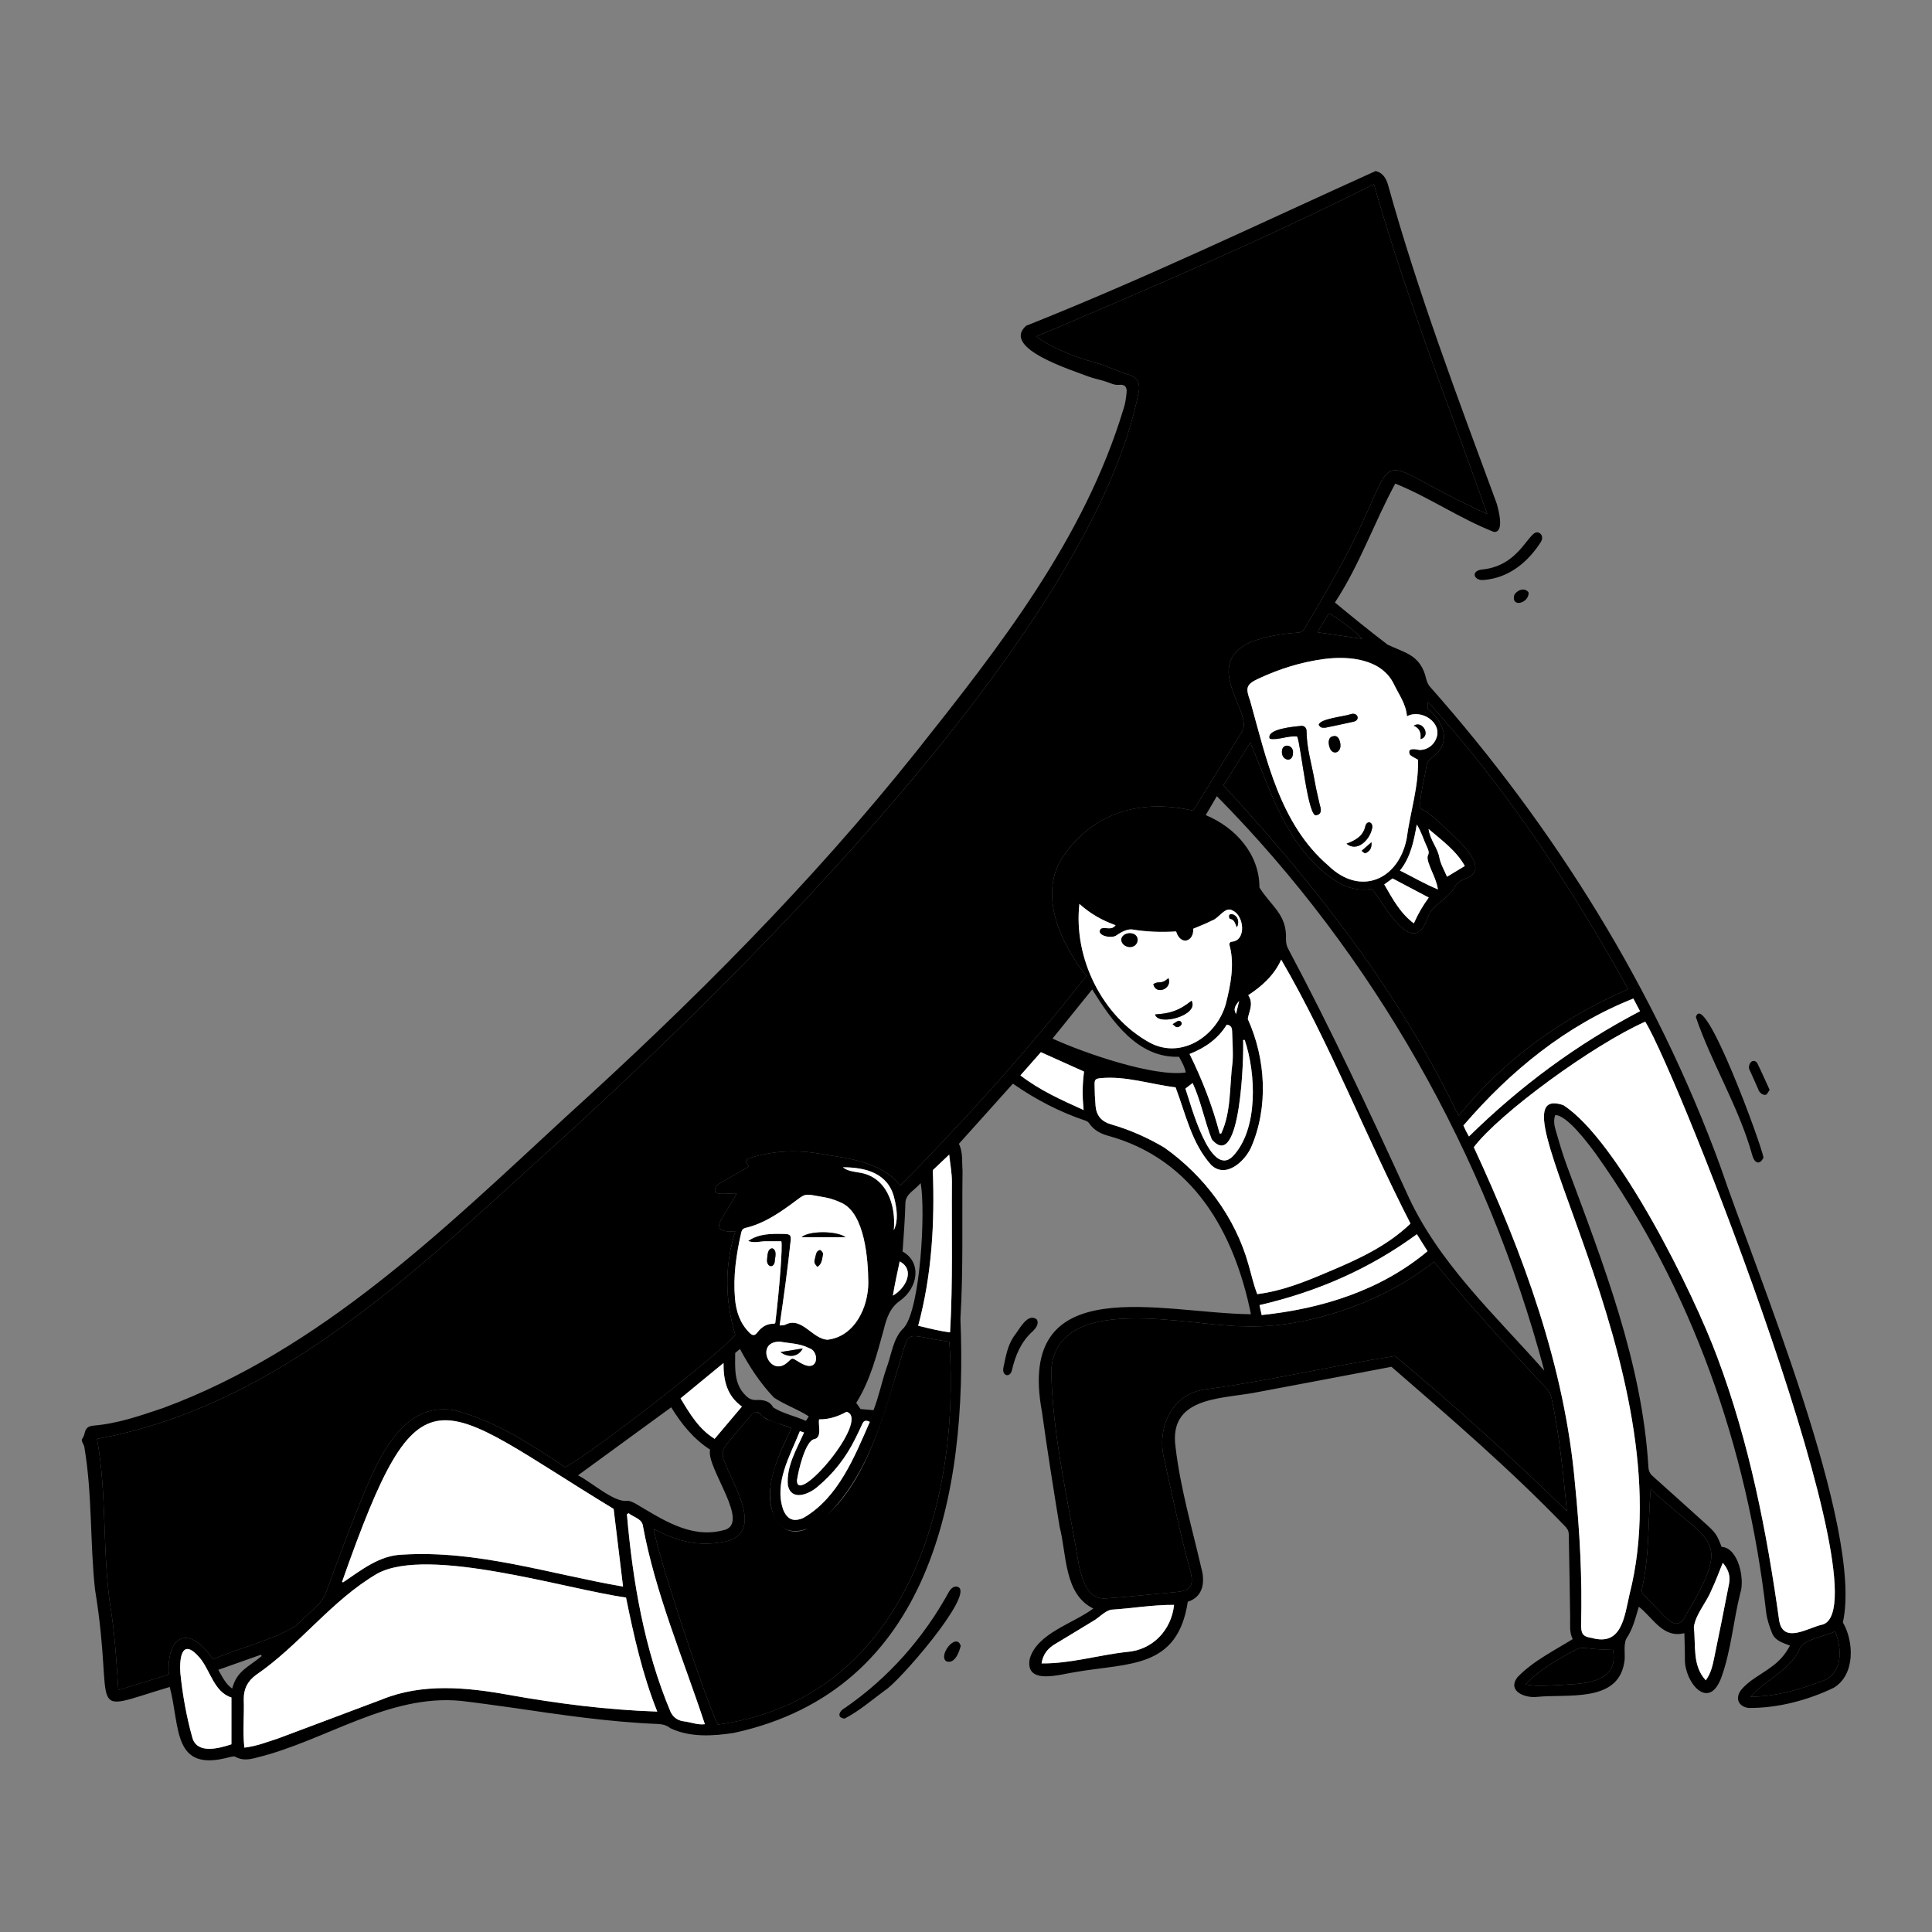 <svg width="960" height="960" viewBox="0 0 960 960" fill="none" xmlns="http://www.w3.org/2000/svg">
<rect x="0" y="0" width="960" height="960" fill="#808080" stroke="none"/>
<path d="M683.57 84.969C687.163 85.876 688.715 88.555 689.701 91.836C704.63 145.659 724.393 197.801 743.689 250.153C744.609 253.333 747.713 264.723 742.294 264.305C725.405 257.706 710.189 247.118 693.302 240.289C682.711 259.827 675.565 280.796 663.316 299.378C671.943 306.546 680.556 313.498 689.452 320.299C692.941 321.998 696.745 323.269 700.147 325.181C704.782 327.736 707.386 331.82 708.564 336.954C708.909 338.459 709.533 340.106 710.543 341.224C772.401 411.024 822.845 491.886 854.849 579.617C872.312 631.174 926.069 759.465 915.719 806.16C921.256 815.716 921.916 832.114 911.215 838.624C898.226 844.88 883.192 848.841 868.722 848.668C863.882 847.924 862.157 844.038 864.922 840.016C868.835 835 874.93 832.205 879.947 828.428C883.918 825.68 887.065 822.197 889.421 817.668C885.63 816.269 881.726 815.121 880.342 811.002C879.077 807.811 877.984 804.428 877.582 801.038C868.186 719.294 840.661 640.245 792.752 573.059C789.001 568.016 778.62 554.052 772.771 554.083C771.903 556.546 772.249 558.989 772.911 561.273C774.647 567.269 776.375 573.287 778.542 579.136C796.518 627.639 815.973 676.864 819.09 729.032C819.214 730.936 819.852 732.251 821.241 733.491C830.056 741.357 838.818 749.283 847.594 757.192C852.457 761.575 853.14 762.569 855.459 768.629C863.822 769.087 867.073 784.806 864.734 791.613C861.261 805.506 860.198 820.026 855.316 833.56C849.008 850.428 837.268 836.08 837.211 824.772C837.262 820.515 837.058 816.254 836.957 811.508C826.306 814.199 821.445 803.935 814.325 798.366C812.666 803.855 811.392 809.479 808.068 814.299C806.438 818.035 807.927 822.608 806.997 826.512C803.563 846.231 778.47 841.595 763.453 843.196C757.636 843.761 748.87 840.335 753.978 833.434C761.728 825.38 772.075 820.294 781.464 814.472C779.754 811.05 780.245 807.355 780.207 803.662C780.067 789.886 779.719 776.113 779.511 762.338C779.484 760.53 778.637 759.33 777.438 758.156C750.355 730.074 720.793 704.62 691.409 679.154C668.654 683.466 645.522 687.896 622.369 692.206C605.16 695.144 580.821 694.773 584.106 718.891C586.469 739.332 592.341 759.228 596.951 779.246C598.863 786.144 597.892 793.42 590.198 795.905C585.146 829.116 561.323 826.243 534.753 830.762C527.358 831.773 509.29 837.744 511.647 824.355C515.281 811.493 533.18 806.837 543.253 799.266C528.607 792.119 530.087 772.331 526.523 758.691C523.433 739.729 520.401 720.752 517.775 701.722C504.37 630.158 577.902 652.76 621.585 653.024C613.318 612.291 592.88 575.915 550.497 564.318C546.709 563.252 543.429 561.482 541.168 558.109C540.82 557.59 540.191 557.155 539.597 556.924C526.597 552.589 514.532 546.31 503.305 538.467C494.337 548.458 485.394 558.421 476.475 568.358C478.564 572.654 477.913 577.226 478.278 581.656C477.943 606.176 478.71 630.773 477.227 655.271C480.847 742.544 462.396 839.826 364.734 861.056C354.333 862.68 342.711 863.378 333.089 858.718C331.254 857.235 329.269 856.79 327.018 856.638C302.568 855.669 278.419 852.044 254.241 848.498C245.875 847.343 237.512 846.154 229.125 845.165C192.986 841.64 161.474 865.155 127.353 873.386C123.904 874.34 120.335 874.901 116.884 872.916C116.243 872.547 115.125 872.922 114.245 873.066C85.444 881.026 89.665 858.284 84.337 838.244C40.688 851.266 57.577 852.969 47.2 789.738C44.668 766.25 45.899 742.484 41.928 719.141C41.837 717.825 40.54 716.721 40.646 715.35C41.085 714.456 41.726 713.604 41.925 712.659C42.544 709.724 43.516 708.706 46.441 708.377C58.357 707.42 69.722 703.449 80.95 699.674C159.426 670.693 220.704 610.757 281.085 555.024C343.413 498.535 402.956 439.076 455.463 373.221C496.733 321.265 538.83 267.584 558.278 203.138C559.187 200.555 559.52 197.725 559.798 194.977C560.072 192.261 558.891 190.936 556.215 191.219C553.957 191.458 552.227 190.59 550.271 189.879C547.155 188.747 543.827 188.196 540.713 187.059C533.763 184.237 497.086 173.151 509.889 161.864C568.704 138.51 626.149 110.932 683.57 84.969ZM372.184 579.611C370.729 577.639 369.523 576.424 372.932 575.276C383.861 571.967 394.989 571.271 406.249 573.099C421.109 575.682 437.112 576.647 447.414 589.058C479.959 556.023 510.947 521.675 539.798 484.937C526.897 468.839 515.173 443.45 528.964 424.528C544.473 402.939 567.713 397.07 592.838 402.803C601.165 389.755 608.989 376.364 617.293 363.294C622.731 354.074 596.436 330.343 621.606 318.962C629.061 316.237 636.793 314.87 644.681 314.377C646.376 314.271 647.414 313.733 648.261 312.249C656.165 299.19 663.771 285.907 670.774 272.346C697.742 219.31 678.375 227.938 739.001 255.426C719.733 200.924 698.503 147.238 682.695 91.532C627.727 119.052 571.453 143.257 514.867 167.227C525.239 174.506 536.329 177.981 548.197 181.42C551.998 182.799 555.657 184.631 559.529 185.734C564.252 187.078 566.172 188.746 566.029 193.621C543.977 312.231 368.143 485.076 278.216 566.761C210.805 627.453 140.872 698.126 48.206 714.979C53.222 742.545 50.75 770.562 54.84 798.22C57.134 812.015 57.858 825.876 58.81 839.776C67.331 837.151 75.573 834.612 83.867 832.057C82.696 811.744 94.445 807.399 105.782 824.509C119.429 818.603 134.427 815.405 146.999 807.914C150.317 804.849 153.486 801.622 156.836 798.595C159.35 796.323 161.071 793.828 162.281 790.496C168.088 774.508 174.121 758.594 180.484 742.819C188.536 723.706 200.469 696.257 225.773 700.736C245.913 705.893 263.725 717.643 280.842 729.047C294.874 721.583 358.897 671.683 365.329 663.258C360.291 646.225 359.899 629.156 365.363 611.824C360.97 612.06 355.072 612.204 358.233 606.179C360.879 601.67 363.536 597.668 366.111 593.038C363.63 592.57 355.242 594.477 355.24 591.527C355.178 589.819 356.57 588.434 358.088 587.752C362.863 584.978 367.65 582.226 372.184 579.611ZM732.328 570.034C756.9 623.023 777.563 678.998 782.634 737.563C784.987 760.842 786.252 784.187 785.629 807.591C785.639 811.898 786.681 813.286 790.918 813.868C805.677 817.959 807.071 803.99 809.682 792.304C838.228 680.814 736.44 535.662 776.772 549.116C804.065 566.711 841.634 642.722 853.42 674.671C869.253 716.956 877.874 760.948 884.107 805.519C886.282 816.735 897.963 809.091 904.854 807.411C939.224 801.83 834.241 534.655 817.499 507.669C791.441 519.246 745.072 553.203 732.328 570.034ZM712.549 626.944C687.83 646.75 649.563 660.411 617.763 659.008C591.493 659.157 524.832 641.213 522.345 681.048C523.017 713.915 530.898 746.215 536.25 778.544C537.938 785.403 540.606 794.906 549.421 794.242C560.964 793.491 572.471 792.116 584.001 791.139C590.806 790.505 593.715 788.764 591.426 780.447C586.273 761.722 582.452 742.671 578.188 723.735C575.051 708.905 582.455 692.484 599.104 690.346C630.734 686.116 661.647 678.722 693.189 673.78C722.721 698.382 750.8 723.772 778.578 750.893C776.676 731.81 774.965 713.667 771.023 695.033C770.553 692.8 769.488 691.074 767.934 689.396C748.805 668.883 730.336 648.883 712.549 626.944ZM356.762 856.934C448.114 844.415 477.501 749.423 471.735 666.738C446.881 663.248 453.246 658.57 445.187 683.1C438.126 707.833 429.899 733.843 411.358 752.536C404.388 760.732 388.76 765.925 384.32 752.609C379.063 737.78 387.134 722.856 393.295 709.617C388.103 707.411 382.826 706.851 378.643 703.507C376.332 701.026 375.291 700.81 373.152 703.264C369.122 707.888 365.243 712.643 361.281 717.326C358.77 720.293 358.485 723.21 360.25 726.882C364.361 737.956 379.673 761.069 360.974 765.902C347.404 768.676 337.047 766.161 324.979 759.805C325.102 767.402 351.297 847.293 356.762 856.934ZM681.717 441.624C671.045 443.757 662.447 437.683 655.145 430.947C637.317 414.409 630.477 390.651 621.286 369.024C616.59 376.461 612.111 383.555 607.889 390.242C653.815 439.941 695.387 493.147 724.759 554.434C747.314 526.49 776.257 505.749 809.054 491.494C780.646 440.517 749.034 392.294 709.514 348.698C709.514 350.615 709.514 351.814 709.514 352.253C717.806 359.216 721.359 368.924 711.705 376.356C710.465 377.186 709.167 378.679 708.886 380.067C708.57 383.768 704.152 400.229 706.266 401.96C710.994 404.35 714.521 408.258 718.414 411.641C723.397 416.579 729.398 421.281 732.377 427.782C734.089 432.066 732.757 435.006 728.399 436.479C725.703 437.39 723.679 439.005 722.407 441.432C718.959 447.15 711.906 449.292 709.486 455.726C702.343 477.172 687.893 449.594 681.717 441.624ZM121.421 868.397C127.567 867.656 132.801 865.571 138.562 863.687C155.695 857.329 172.757 850.783 189.886 844.414C209.798 836.297 231.859 838.382 252.508 842.117C277.096 846.516 301.555 849.635 326.581 850.482C319.122 831.758 314.92 812.617 311.064 793.795C281.594 789.759 212.987 768.091 187.477 781.911C164.626 795.268 148.921 817.422 127.156 832.307C122.882 835.5 121.076 839.288 121.12 844.401C121.409 852.505 120.515 860.276 121.421 868.397ZM584.145 540.296C571.667 538.783 559.314 534.486 546.707 535.742C544.276 536.01 543.871 536.529 543.888 538.872C543.914 542.453 544.076 546.042 544.388 549.609C544.808 554.415 547.467 557.369 552.143 558.71C561.425 561.37 570.196 565.279 578.496 570.185C598.363 584.216 613.869 604.937 620.415 628.515C621.846 633.433 622.853 638.219 624.722 643.041C637.15 641.508 648.678 636.812 660.064 631.95C674.694 625.816 689.13 619.254 700.872 607.99C678.674 564.792 660.965 518.597 636.624 476.84C633.104 484.621 627.122 489.997 620.252 494.494C623.196 498.951 620.39 502.955 620.025 506.353C629.009 526.122 630.373 550.225 621.611 570.254C618.379 577.252 608.946 585.819 601.742 578.775C592.118 568.019 589.2 553.658 584.145 540.296ZM767.337 681.066C738.917 574.121 682.35 474.324 604.645 395.623C602.713 398.911 600.983 401.856 599.118 405.03C614.006 411.197 625.864 424.562 625.804 440.961C631.624 450.424 639.541 454.236 638.993 466.721C638.993 468.655 639.367 470.292 640.347 471.958C661.35 511.363 680.263 551.902 698.878 592.486C714.265 627.129 742.623 653.1 767.337 681.066ZM169.967 786.006C170.129 786.092 170.292 786.178 170.454 786.264C179.462 780.213 188.536 772.836 199.861 772.496C237.207 770.136 273.304 782.138 309.59 788.371C308.01 775.328 306.482 762.718 304.914 749.777C215.714 695.53 209.168 674.863 169.967 786.006ZM699.107 355.921C698.665 349.827 695.104 345.144 692.592 339.9C686.489 327.369 670.43 325.866 658.092 327.437C646.625 328.942 635.738 332.353 625.318 337.218C619.146 340.099 618.839 341.787 621.197 348.22C629.327 377.342 636.015 409.496 660.068 430.127C675.791 445.399 694.807 437.383 698.947 416.825C700.646 403.814 705.07 390.567 704.564 377.485C703.126 376.661 701.743 376.054 700.621 375.13C698.949 371.512 702.87 372.141 705.161 372.64C708.951 372.815 712.396 370.424 713.724 366.789C716.757 358.966 706.125 352.113 699.107 355.921ZM584.399 462.836C576.944 463.274 569.693 463.052 562.463 461.824C559.907 461.612 557.064 463.202 554.916 464.659C552.398 466.809 543.967 464.713 547.082 461.392C549.593 460.511 552.21 462.506 554.343 459.741C547.791 457.4 541.887 454.133 536.349 449.145C533.321 475.941 547.593 505.04 571.297 518.085C587.219 526.6 604.862 514.644 609.177 498.553C611.485 489.467 613.433 479.469 611.108 470.277C610.613 468.994 610.959 468.022 612.157 467.915C619.444 467.257 618.105 455.076 612.744 452.595C608.9 449.865 605.794 456.348 602.105 457.47C599.15 459.004 595.997 460.158 592.926 461.475C593.284 467.961 586.624 470.068 584.399 462.836ZM387.39 658.617C388.511 658.482 389.539 658.631 390.25 658.226C398.416 653.947 403.75 665.556 411.291 665.691C424.726 664.067 431.502 649.556 431.457 637.151C431.35 625.794 429.758 603.142 418.253 597.738C415.638 596.562 412.879 595.475 410.074 594.996C398.565 593.028 401.245 592.488 392.845 598.568C385.939 603.568 378.914 608.14 370.508 610.126C369.18 610.44 368.612 611.166 368.321 612.436C365.857 623.195 364.246 634.011 365.204 645.115C365.759 651.55 367.598 657.323 372.212 662.034C373.902 663.76 374.931 663.928 376.415 661.996C378.544 659.227 381.147 657.658 384.684 657.746C384.864 657.751 385.049 657.515 385.231 657.39C387.369 639.887 388.923 619.024 388.239 616.784C385.606 616.784 382.958 616.784 380.311 616.784C377.672 616.784 375.006 617.829 371.749 616.648C377.225 612.829 383.581 613.022 389.872 613.146C392.617 613.224 393.159 613.813 392.863 616.527C391.361 630.833 389.492 644.087 387.39 658.617ZM333.516 699.284C317.892 710.687 302.641 721.818 287.212 733.079C293.699 736.338 304.996 746.471 311.319 745.772C312.654 745.574 314.247 746.354 315.564 747.008C328.798 754.77 342.898 764.55 358.995 760.466C374.127 757.889 350.569 729.191 352.85 720.311C344.524 714.965 338.593 707.51 333.516 699.284ZM820.236 739.859C818.831 756.086 819.665 773.076 815.901 789.339C815.618 790.789 816.041 791.766 816.998 792.745C820.395 796.223 823.716 799.777 827.153 803.215C831.405 807.43 834.802 808.68 837.782 802.406C861.551 762.505 849.342 767.773 820.236 739.859ZM312.372 751.916C312.085 752.083 311.798 752.251 311.511 752.418C314.384 785.692 320.146 819.623 333.172 850.545C334.417 853.212 336.555 854.838 339.578 855.297C343.252 855.688 346.456 857.199 350.245 856.752C339.409 823.823 325.573 791.675 319.322 757.52C318.469 754.547 314.586 753.769 312.372 751.916ZM517.546 826.536C531.845 826.71 545.712 822.381 559.911 820.845C572.662 819.93 582.087 810.013 583.386 797.455C573.016 797.351 562.362 799.221 551.89 799.866C548.534 800.851 546.041 803.915 542.991 805.575C536.701 809.469 530.325 813.224 524.011 817.078C520.605 819.157 518.245 822.023 517.546 826.536ZM522.991 516.063C538.382 523.118 573.215 535.247 589.213 532.908C588.595 529.831 587.072 527.438 585.842 525.103C565.192 525.822 552.493 507.295 542.701 491.639C536.088 499.834 529.644 507.819 522.991 516.063ZM463.504 581.441C464.506 608.255 462.966 633.698 456.243 658.763C461.647 660.061 466.709 661.39 472.089 662.042C473.517 636.86 472.82 612.186 472.998 587.05C472.983 582.75 472.148 578.454 471.646 573.729C468.418 576.787 465.679 579.381 463.504 581.441ZM727.167 559.257C727.981 561.143 728.86 562.9 729.918 564.704C755.361 539.713 783.463 518.863 814.922 502.46C813.701 500.152 812.635 498.136 811.599 496.177C778.247 509.393 750.478 532.103 727.167 559.257ZM114.996 843.476C106.374 840.837 104.516 830.027 99.219 823.704C90.52 813.587 89.026 823.354 89.638 831.567C90.75 842.242 92.634 852.841 95.508 863.19C97.773 871.874 108.742 868.772 114.996 866.741C114.996 858.863 114.996 851.255 114.996 843.476ZM434.047 700.707C436.625 694.026 438.093 686.948 440.359 680.143C443.005 673.414 443.62 664.82 449.153 659.765C457.406 650.126 459.979 601.36 457.471 587.882C454.559 591.373 450.235 593.095 449.898 597.449C449.709 605.575 449.039 613.83 448.491 621.87C458.246 627.395 456.066 639.906 447.338 646.229C442.112 649.834 440.456 655.217 439.07 660.862C435.633 673.332 432.425 685.927 425.464 697.083C426.297 698.278 427.011 699.304 427.597 700.144C429.864 700.342 431.9 700.519 434.047 700.707ZM704.037 613.281C680.398 630.61 654.314 641.902 625.839 648.502C626.159 649.977 626.515 651.618 626.909 653.434C656.716 650.348 686.169 641.171 709.329 621.706C707.582 618.924 705.822 616.122 704.037 613.281ZM911.901 810.632C907.414 812.797 896.923 814.763 894.801 818.166C890.02 829.94 877.676 834.158 869.902 843.086C882.684 843.076 895.096 839.307 906.891 834.757C915.887 830.328 915.107 818.65 911.901 810.632ZM606.033 563.212C606.283 563.235 606.534 563.258 606.785 563.28C611.936 552.312 610.86 539.415 612.467 527.594C612.811 522.536 612.343 517.421 612.224 512.333C612.186 510.701 611.668 509.405 609.565 509.146C605.266 516.17 598.817 520.679 591.081 523.725C597.347 536.38 602.451 549.533 606.033 563.212ZM368.651 698.911C361.242 693.569 359.442 686.065 359.514 677.271C352.106 683.366 345.175 689.068 338.165 694.836C342.829 702.623 347.361 710.185 355.102 714.948C359.682 709.526 364.075 704.326 368.651 698.911ZM758.08 836.987C763.5 838.053 768.042 837.623 773.356 837.365C785.298 836.603 804.763 837.169 801.491 819.85C797.281 819.604 793.136 819.594 789.069 819.03C786.909 818.73 785.028 818.705 783.074 819.672C774.118 824.54 765.066 829.433 758.08 836.987ZM618.48 516.745C618.216 516.762 617.953 516.779 617.689 516.796C618.127 523.565 616.605 583.273 602.118 566.123C598.492 556.923 596.785 547.179 592.612 538.151C591.247 539.202 590.194 540.013 589.023 540.916C591.522 548.109 601.3 585.904 612.609 574.52C625.348 561.089 624.116 533.295 618.48 516.745ZM847.601 834.943C850.156 831.39 850.972 827.631 851.742 823.922C854.306 811.575 856.769 799.206 859.179 786.827C859.959 782.818 858.526 779.406 856.04 776.566C854.139 781.185 852.477 785.82 850.349 790.231C847.883 796.434 842.619 801.853 841.657 808.514C842.729 817.59 840.764 827.605 847.601 834.943ZM397.454 711.129C392.544 723.414 384.488 736.915 389.217 750.274C391.286 755.147 394.413 756.365 399.249 754.217C416.527 744.218 424.538 724.006 432.208 706.52C430.237 705.533 429.194 705.92 428.474 707.542C427.396 709.97 426.22 712.356 425.047 714.741C420.442 724.108 414.155 732.198 406.139 738.852C401.831 742.583 393.138 746.08 391.481 737.976C390.673 728.478 395.883 720.099 399.52 711.818C398.805 711.58 398.189 711.374 397.454 711.129ZM517.211 522.831C513.851 526.64 510.52 530.417 507.044 534.358C516.667 541.787 527.336 546.545 538.439 551.568C537.758 544.318 537.791 539.645 538.651 532.461C531.908 529.433 524.666 526.18 517.211 522.831ZM406.977 705.284C406.496 708.205 408.503 714.066 404.808 715.07C400.122 715.562 396.589 731.337 396.016 735.553C395.723 748.943 432.958 705.118 420.651 701.512C416.463 703.802 412.06 705.34 406.977 705.284ZM401.881 703.786C396.411 700.196 389.899 698.049 384.535 694.414C377.652 687.154 372.457 679.198 367.686 670.312C366.9 670.962 366.051 671.663 365.309 672.277C365.271 679.822 364.619 687.586 370.412 693.314C371.936 694.871 373.455 695.74 375.828 695.653C379.052 695.534 382.356 695.925 384.206 699.335C389.02 702.418 395.108 703.626 400.479 706.042C401.011 705.188 401.421 704.527 401.881 703.786ZM714.52 441.939C713.641 436.887 711.518 433.598 709.931 428.977C709.491 427.746 709.053 426.085 709.537 425.052C710.268 423.492 709.762 422.46 709.206 421.188C707.342 417.282 706.351 413.429 703.998 409.707C702.498 418.074 700.967 425.885 695.64 432.579C702.012 435.732 707.683 439.154 714.52 441.939ZM709.94 445.986C703.968 442.836 698.067 439.725 691.941 436.494C690.801 437.32 689.426 438.316 687.823 439.477C691.964 446.559 695.649 453.68 702.531 458.816C704.797 453.762 706.785 450.384 709.94 445.986ZM387.606 666.662C374.614 666.429 382.596 685.233 391.518 676.756C393.714 674.6 393.66 674.687 396.338 676.371C397.865 677.331 399.535 678.288 401.264 678.648C406.908 679.738 406.625 671.235 402.109 669.919C397.375 667.453 392.089 667.525 387.606 666.662ZM727.857 430.297C723.689 422.837 716.823 417.85 709.844 411.911C710.635 417.535 714.297 421.165 715.183 425.984C715.811 429.4 717.752 432.574 719.019 435.643C721.82 433.949 724.445 432.361 727.857 430.297ZM654.62 314.165C662.224 315.281 669.434 316.34 676.878 317.432C674.004 314.038 663.148 305.835 660.242 304.837C658.429 307.844 656.6 310.879 654.62 314.165ZM108.463 829.72C110.476 833.174 111.968 836.634 115.37 839.033C117.734 830.059 123.526 828.378 130.051 822.862C129.913 822.649 129.775 822.435 129.638 822.222C122.713 824.674 115.788 827.126 108.463 829.72ZM418.824 580.02C421.147 581.865 423.92 582.1 426.569 582.587C440.561 584.424 445.313 598.796 444.135 611.251C446.496 606.514 445.632 600.612 444.429 595.619C441.586 583.016 430.238 579.994 418.824 580.02ZM447.058 626.791C445.874 632.368 444.679 637.704 443.666 643.786C450.061 640.182 454.907 630.967 447.058 626.791ZM615.734 497.34C613.297 500.232 612.942 501.634 614.185 503.845C614.719 501.603 615.135 499.856 615.734 497.34Z" fill="black"/>
<path d="M419.656 853.965C415.376 853.457 417.224 850.009 419.73 848.732C441.442 833.814 458.941 813.926 471.582 790.855C473.027 788.529 474.84 787.787 476.398 788.742C483.366 793.441 446.288 836.172 439.703 839.936C433.264 844.724 426.765 850.307 419.656 853.965Z" fill="black"/>
<path d="M876.256 575.256C874.205 579.316 871.648 577.711 870.668 573.934C864.029 550.02 850.565 528.561 842.681 505.417C846.764 490.811 875.757 570.122 876.256 575.256Z" fill="black"/>
<path d="M737.534 288.147C732.336 288.867 730.506 283.594 736.458 282.989C756.603 281.02 759.958 261.136 765.158 264.996C766.642 266.059 766.504 267.969 765.608 269.357C759.224 279.313 749.741 287.154 737.534 288.147Z" fill="black"/>
<path d="M498.584 679.564C499.747 674.298 500.55 668.403 504.185 663.459C506.598 660.529 510.417 652.345 515.033 655.476C516.621 657.589 514.635 660.094 513.049 661.596C507.307 666.762 504.525 673.519 502.816 680.896C501.904 684.769 497.742 683.779 498.584 679.564Z" fill="black"/>
<path d="M879.324 541.567C878.548 542.607 878.1 543.808 877.365 544.022C875.695 544.272 873.998 542.693 873.555 541.003C872.224 538.064 870.916 535.114 869.621 532.159C868.604 530.689 869.028 528.768 870.178 527.628C871.227 526.734 872.658 527.26 873.172 528.294C875.313 532.606 877.242 537.024 879.324 541.567Z" fill="black"/>
<path d="M477.382 817.82C476.533 821.326 474.262 827.016 470.184 825.471C466.031 822.528 475.201 810.862 477.382 817.82Z" fill="black"/>
<path d="M759.551 294.432C759.856 299.694 750.828 302.164 752.398 295.784C753.73 293.118 757.684 291.658 759.551 294.432Z" fill="black"/>
<path d="M372.184 579.613C367.65 582.228 362.862 584.98 358.087 587.753C356.57 588.434 355.176 589.821 355.239 591.528C355.225 594.475 363.635 592.573 366.11 593.039C363.537 597.666 360.877 601.674 358.232 606.181C355.071 612.202 360.971 612.065 365.362 611.826C359.899 629.158 360.29 646.227 365.328 663.26C358.896 671.685 294.873 721.585 280.841 729.049C263.726 717.645 245.911 705.895 225.772 700.737C200.458 696.269 188.544 723.702 180.484 742.821C174.121 758.596 168.087 774.51 162.281 790.498C161.071 793.83 159.35 796.325 156.836 798.597C153.486 801.624 150.317 804.851 146.998 807.915C134.424 815.41 119.432 818.603 105.782 824.511C94.422 807.373 82.694 811.783 83.867 832.059C75.573 834.614 67.33 837.153 58.81 839.778C57.858 825.879 57.134 812.017 54.84 798.222C50.75 770.563 53.223 742.547 48.206 714.98C140.883 698.121 210.802 627.45 278.215 566.763C368.005 485.183 543.899 312.398 566.031 193.621C566.171 188.745 564.251 187.077 559.528 185.733C555.656 184.631 551.997 182.798 548.196 181.419C536.322 177.977 525.227 174.534 514.866 167.226C571.452 143.257 627.727 119.051 682.694 91.531C698.502 147.239 719.732 200.923 739 255.426C678.327 227.902 697.742 219.351 670.774 272.346C663.771 285.908 656.164 299.191 648.261 312.249C647.414 313.733 646.376 314.271 644.681 314.377C636.793 314.871 629.061 316.237 621.605 318.962C596.429 330.375 622.728 354.02 617.293 363.294C608.988 376.364 601.164 389.755 592.837 402.803C567.907 397.03 544.28 403.033 528.965 424.529C515.171 443.457 526.898 468.828 539.797 484.937C510.946 521.676 479.958 556.023 447.413 589.058C437.107 576.646 421.111 575.683 406.248 573.1C394.988 571.272 383.86 571.968 372.931 575.277C369.602 576.406 370.657 577.609 372.184 579.613Z" fill="black"/>
<path d="M732.328 570.036C745.073 553.205 791.442 519.248 817.5 507.672C833.886 533.807 939.264 801.78 904.858 807.413C897.996 809.139 886.261 816.705 884.109 805.521C877.875 760.949 869.255 716.958 853.419 674.674C841.7 642.842 804.027 566.654 776.776 549.117C736.428 535.515 838.238 680.959 809.68 792.307C807.122 803.821 805.635 818.057 790.918 813.869C786.681 813.287 785.639 811.9 785.629 807.593C786.252 784.189 784.986 760.845 782.633 737.565C777.562 678.999 756.9 623.026 732.328 570.036Z" fill="white"/>
<path d="M712.549 626.945C730.334 648.88 748.807 668.886 767.934 689.399C769.488 691.077 770.553 692.803 771.023 695.036C774.966 713.673 776.675 731.808 778.578 750.896C750.803 723.777 722.718 698.382 693.189 673.783C661.649 678.724 630.732 686.119 599.103 690.348C582.456 692.487 575.049 708.91 578.188 723.739C582.451 742.675 586.272 761.725 591.425 780.45C593.714 788.767 590.805 790.508 584 791.142C572.47 792.119 560.963 793.493 549.42 794.245C540.607 794.902 537.938 785.407 536.25 778.546C530.896 746.218 523.017 713.916 522.343 681.051C524.81 641.217 591.496 659.16 617.761 659.007C649.646 660.382 687.719 646.805 712.549 626.945Z" fill="black"/>
<path d="M356.762 856.935C351.297 847.294 325.102 767.403 324.979 759.806C337.063 766.161 347.389 768.68 360.974 765.901C379.673 761.065 364.364 737.964 360.251 726.882C358.485 723.21 358.77 720.293 361.281 717.326C365.244 712.643 369.123 707.888 373.152 703.264C376.27 698.802 378.347 704.533 381.803 705.495C385.462 706.901 389.18 708.155 393.294 709.617C388.899 718.897 384.301 727.944 382.914 738.243C380.899 748.882 386.444 764.981 399.891 760.144C426.801 747.034 437.102 709.796 445.187 683.102C453.25 658.577 446.86 663.246 471.733 666.739C477.53 749.409 448.045 844.471 356.762 856.935Z" fill="black"/>
<path d="M681.717 441.622C687.89 449.592 702.348 477.169 709.486 455.724C711.908 449.287 718.958 447.15 722.408 441.43C723.679 439.003 725.703 437.388 728.399 436.477C732.756 435.004 734.089 432.064 732.376 427.781C729.399 421.28 723.395 416.579 718.414 411.639C714.52 408.256 710.993 404.348 706.266 401.958C704.148 400.202 708.555 383.877 708.884 380.065C709.165 378.677 710.464 377.184 711.704 376.353C721.346 368.983 717.798 359.165 709.513 352.25C709.513 351.812 709.513 350.613 709.513 348.695C749.033 392.291 780.644 440.514 809.053 491.491C776.256 505.746 747.314 526.485 724.758 554.431C695.384 493.142 653.815 439.94 607.888 390.239C612.111 383.551 616.59 376.458 621.285 369.021C630.475 390.644 637.319 414.409 655.145 430.944C662.446 437.68 671.045 443.756 681.717 441.622Z" fill="black"/>
<path d="M121.42 868.399C120.508 860.286 121.408 852.504 121.119 844.402C121.075 839.288 122.881 835.501 127.156 832.309C148.921 817.424 164.625 795.271 187.476 781.913C212.955 768.098 281.502 789.738 311.063 793.797C314.919 812.619 319.12 831.76 326.58 850.484C301.558 849.638 277.093 846.518 252.507 842.119C231.86 838.384 209.795 836.299 189.885 844.416C172.757 850.785 155.694 857.331 138.561 863.689C132.797 865.574 127.583 867.655 121.42 868.399Z" fill="white"/>
<path d="M584.145 540.299C589.197 553.658 592.12 568.025 601.741 578.779C608.949 585.822 618.374 577.255 621.609 570.258C630.375 550.224 629.007 526.134 620.025 506.357C620.39 502.96 623.196 498.955 620.252 494.498C627.122 490.001 633.104 484.625 636.624 476.844C660.966 518.603 678.672 564.793 700.872 607.994C689.131 619.257 674.694 625.82 660.064 631.954C648.679 636.815 637.15 641.512 624.722 643.045C622.857 638.231 621.845 633.436 620.414 628.52C613.873 604.947 598.36 584.215 578.496 570.188C570.195 565.283 561.425 561.374 552.143 558.714C547.467 557.374 544.808 554.42 544.388 549.613C544.076 546.046 543.914 542.457 543.888 538.876C543.871 536.532 544.276 536.014 546.707 535.746C559.314 534.486 571.668 538.787 584.145 540.299Z" fill="white"/>
<path d="M169.967 786.005C209.197 674.623 215.942 695.736 304.915 749.775C306.483 762.716 308.011 775.326 309.591 788.369C273.306 782.136 237.207 770.134 199.862 772.495C188.537 772.835 179.464 780.211 170.455 786.263C170.292 786.177 170.13 786.091 169.967 786.005Z" fill="white"/>
<path d="M699.107 355.918C706.123 352.106 716.758 358.966 713.726 366.786C712.398 370.421 708.953 372.812 705.163 372.637C702.872 372.133 698.948 371.519 700.623 375.127C701.744 376.051 703.128 376.658 704.566 377.482C705.073 390.566 700.647 403.808 698.95 416.823C694.815 437.331 675.824 445.432 660.07 430.124C636.016 409.489 629.331 377.344 621.2 348.218C618.841 341.785 619.149 340.097 625.32 337.216C635.741 332.351 646.627 328.94 658.094 327.435C670.429 325.855 686.493 327.372 692.594 339.898C695.105 345.14 698.664 349.824 699.107 355.918ZM644.58 365.973C646.477 370.387 649.982 407.794 654.334 404.988C656.79 404.534 656.493 401.989 655.848 400.148C654.982 396.193 653.97 392.263 653.291 388.276C651.878 379.98 649.259 371.88 649.227 363.352C649.221 361.794 648.265 360.574 646.62 360.678C643.448 361.007 628.963 362.113 630.94 367.084C635.357 367.902 639.648 365.442 644.58 365.973ZM658.456 361.612C662.553 360.753 667.422 359.79 672.258 358.679C676.231 358.04 674.707 353.619 671.085 354.891C668.033 356.024 655.612 357.11 655.28 360.21C656.127 361.458 656.49 361.657 658.456 361.612ZM669.075 419.229C674.381 423.609 680.401 417.356 681.634 412.218C682.999 408.506 678.935 406.906 678.296 411.114C676.936 415.778 673.357 417.593 669.075 419.229ZM666.057 369.969C665.867 368.131 665.09 365.216 662.545 365.805C659.905 366.177 659.926 369.153 660.612 371.148C661.706 375.418 666.381 374.479 666.057 369.969ZM636.977 373.32C636.649 377.928 642.382 379.289 642.483 374.209C642.894 369.904 637.131 369.02 636.977 373.32ZM702.483 360.596C705.568 361.853 706.235 364.316 705.859 367.264C711.27 365.785 706.888 357.642 702.483 360.596ZM681.475 418.479C679.436 420.269 678.027 421.505 676.587 422.77C678.174 424.103 678.196 424.143 678.93 423.737C680.642 422.79 681.715 421.465 681.475 418.479Z" fill="white"/>
<path d="M584.399 462.839C586.625 470.074 593.284 467.961 592.924 461.478C595.995 460.161 599.148 459.007 602.103 457.473C605.814 456.341 608.864 449.881 612.742 452.597C618.114 455.068 619.426 467.279 612.156 467.917C610.958 468.024 610.612 468.996 611.106 470.279C613.434 479.473 611.48 489.466 609.177 498.556C604.86 514.64 587.218 526.609 571.296 518.086C547.585 505.042 533.33 475.947 536.348 449.148C541.886 454.136 547.79 457.402 554.342 459.744C552.21 462.51 549.591 460.513 547.081 461.395C543.968 464.716 552.396 466.812 554.915 464.662C557.062 463.206 559.909 461.614 562.462 461.827C569.693 463.055 576.944 463.277 584.399 462.839ZM573.995 504.058C575.227 510.066 596.046 504.575 592.076 497.274C585.873 502.148 581.725 503.584 573.995 504.058ZM565.306 466.989C565.118 462.378 557.382 462.855 557.13 467.033C557.675 471.397 564.896 472.135 565.306 466.989ZM580.602 486.001C576.674 489.572 576.012 487.029 573.064 489.049C574.285 494.588 582.705 491.435 580.602 486.001ZM614.622 460.786C617.603 454.366 608.882 452.12 611.066 456.534C613.5 456.787 613.734 458.992 614.622 460.786ZM582.675 508.9C583.642 509.666 584.071 510.272 584.591 510.365C585.853 510.591 587.445 509.287 587.157 508.288C585.981 506.012 584.504 507.979 582.675 508.9Z" fill="white"/>
<path d="M387.39 658.616C389.491 644.089 391.362 630.83 392.865 616.523C393.161 613.809 392.619 613.221 389.874 613.142C383.581 613.018 377.23 612.826 371.751 616.644C375.008 617.825 377.674 616.78 380.313 616.78C382.96 616.78 385.608 616.78 388.241 616.78C388.925 619.021 387.371 639.883 385.233 657.387C385.05 657.511 384.865 657.747 384.685 657.743C381.148 657.655 378.545 659.223 376.416 661.993C374.931 663.925 373.903 663.757 372.213 662.031C367.599 657.32 365.76 651.548 365.205 645.112C364.247 634.009 365.858 623.192 368.322 612.433C368.613 611.164 369.18 610.437 370.509 610.123C378.915 608.137 385.94 603.565 392.846 598.565C401.245 592.484 398.566 593.025 410.075 594.993C412.88 595.473 415.639 596.56 418.253 597.736C429.754 603.112 431.351 625.815 431.458 637.148C431.505 649.551 424.725 664.068 411.291 665.688C403.75 665.554 398.415 653.944 390.25 658.224C389.539 658.63 388.511 658.481 387.39 658.616ZM420.126 614.726C415.693 611.548 402.015 611.481 398.314 614.726C405.73 614.726 412.763 614.726 420.126 614.726ZM381.211 625.284C380.512 629.296 384.174 630.576 384.926 627.161C385.05 625.004 386.387 621.255 383.721 620.282C381.423 620.504 381.361 623.594 381.211 625.284ZM404.705 626.485C404.58 628.063 405.378 628.334 406.074 629.454C408.441 628.263 408.492 625.404 408.948 623.117C409.014 622.485 408.209 621.546 407.557 621.156C407.277 620.989 406.038 621.736 405.819 622.296C405.24 623.775 404.98 625.378 404.705 626.485Z" fill="white"/>
<path d="M820.236 739.859C849.401 767.817 861.523 762.517 837.781 802.406C834.817 808.627 831.433 807.482 827.153 803.215C823.716 799.778 820.394 796.224 816.997 792.746C816.04 791.767 815.617 790.79 815.901 789.34C819.664 773.078 818.831 756.084 820.236 739.859Z" fill="black"/>
<path d="M312.372 751.914C314.581 753.754 318.474 754.558 319.324 757.518C325.573 791.675 339.408 823.82 350.245 856.751C346.461 857.202 343.25 855.686 339.578 855.296C336.555 854.837 334.417 853.211 333.174 850.543C320.146 819.621 314.384 785.693 311.511 752.417C311.798 752.249 312.085 752.081 312.372 751.914Z" fill="white"/>
<path d="M517.546 826.538C518.245 822.025 520.606 819.158 524.011 817.08C530.326 813.226 536.702 809.471 542.992 805.577C546.041 803.917 548.536 800.853 551.89 799.868C562.361 799.223 573.016 797.353 583.386 797.457C582.076 810.023 572.672 819.926 559.91 820.845C545.709 822.384 531.848 826.712 517.546 826.538Z" fill="white"/>
<path d="M463.504 581.439C465.679 579.379 468.418 576.785 471.646 573.727C472.148 578.451 472.983 582.748 472.997 587.048C472.82 612.187 473.517 636.854 472.089 662.04C466.708 661.388 461.647 660.059 456.243 658.761C462.966 633.696 464.506 608.253 463.504 581.439Z" fill="white"/>
<path d="M727.167 559.259C750.474 532.108 778.25 509.392 811.599 496.18C812.635 498.138 813.701 500.154 814.922 502.463C783.463 518.866 755.361 539.716 729.918 564.707C728.86 562.903 727.981 561.145 727.167 559.259Z" fill="white"/>
<path d="M114.995 843.473C114.995 851.252 114.995 858.861 114.995 866.738C108.75 868.78 97.766 871.864 95.507 863.187C92.633 852.838 90.749 842.238 89.638 831.564C89.031 823.393 90.501 813.562 99.219 823.701C104.517 830.024 106.369 840.832 114.995 843.473Z" fill="white"/>
<path d="M704.037 613.281C705.822 616.122 707.581 618.924 709.329 621.707C686.17 641.171 656.717 650.349 626.909 653.435C626.515 651.619 626.159 649.978 625.839 648.503C654.315 641.902 680.398 630.61 704.037 613.281Z" fill="white"/>
<path d="M911.9 810.633C915.108 818.645 915.886 830.333 906.89 834.757C895.093 839.309 882.686 843.076 869.901 843.087C877.672 834.162 890.022 829.938 894.799 818.167C896.939 814.754 907.38 812.813 911.9 810.633Z" fill="black"/>
<path d="M606.033 563.214C602.451 549.535 597.348 536.383 591.081 523.727C598.817 520.681 605.266 516.172 609.565 509.148C611.667 509.408 612.185 510.704 612.224 512.335C612.343 517.424 612.81 522.538 612.465 527.596C610.859 539.418 611.935 552.313 606.785 563.282C606.534 563.259 606.283 563.237 606.033 563.214Z" fill="white"/>
<path d="M368.651 698.913C364.076 704.328 359.682 709.528 355.102 714.95C347.361 710.187 342.829 702.625 338.165 694.838C345.175 689.071 352.107 683.368 359.514 677.273C359.442 686.067 361.241 693.571 368.651 698.913Z" fill="white"/>
<path d="M758.08 836.985C765.062 829.433 774.12 824.536 783.073 819.669C785.028 818.702 786.908 818.728 789.069 819.028C793.137 819.592 797.281 819.602 801.491 819.848C804.751 837.179 785.308 836.594 773.356 837.362C768.039 837.621 763.506 838.051 758.08 836.985Z" fill="black"/>
<path d="M618.479 516.742C624.114 533.255 625.346 561.103 612.61 574.516C601.295 585.886 591.546 548.167 589.023 540.912C590.194 540.01 591.247 539.199 592.612 538.147C596.784 547.174 598.492 556.921 602.118 566.119C616.602 583.218 618.116 523.737 617.688 516.793C617.951 516.775 618.215 516.758 618.479 516.742Z" fill="white"/>
<path d="M847.601 834.946C840.764 827.611 842.729 817.591 841.658 808.517C842.62 801.855 847.884 796.438 850.349 790.234C852.477 785.824 854.139 781.189 856.04 776.57C858.526 779.41 859.959 782.822 859.179 786.831C856.769 799.21 854.306 811.578 851.742 823.926C850.972 827.634 850.156 831.393 847.601 834.946Z" fill="white"/>
<path d="M397.454 711.125C398.188 711.37 398.805 711.576 399.52 711.814C395.884 720.092 390.671 728.477 391.481 737.972C393.144 746.07 401.826 742.585 406.139 738.847C414.155 732.193 420.442 724.103 425.047 714.736C426.22 712.351 427.396 709.966 428.474 707.537C429.194 705.914 430.237 705.528 432.208 706.515C424.541 723.997 416.525 744.216 399.25 754.213C394.413 756.361 391.286 755.143 389.218 750.27C384.487 736.908 392.546 723.414 397.454 711.125Z" fill="white"/>
<path d="M517.211 522.828C524.667 526.177 531.909 529.43 538.651 532.458C537.791 539.642 537.758 544.314 538.439 551.565C527.335 546.542 516.667 541.784 507.044 534.355C510.52 530.414 513.851 526.638 517.211 522.828Z" fill="white"/>
<path d="M406.977 705.281C412.06 705.337 416.463 703.8 420.651 701.508C432.951 705.104 395.756 748.923 396.016 735.55C396.57 731.397 400.134 715.531 404.808 715.066C408.504 714.053 406.495 708.217 406.977 705.281Z" fill="white"/>
<path d="M714.52 441.936C707.683 439.151 702.011 435.729 695.639 432.575C700.966 425.882 702.497 418.07 703.997 409.703C706.348 413.421 707.343 417.281 709.206 421.184C709.761 422.456 710.267 423.488 709.536 425.048C709.052 426.081 709.49 427.741 709.93 428.973C711.521 433.599 713.639 436.877 714.52 441.936Z" fill="white"/>
<path d="M709.94 445.983C706.784 450.382 704.798 453.758 702.531 458.814C695.649 453.678 691.965 446.557 687.823 439.475C689.426 438.314 690.801 437.317 691.941 436.492C698.067 439.722 703.968 442.833 709.94 445.983Z" fill="white"/>
<path d="M387.606 666.658C392.09 667.52 397.376 667.449 402.109 669.915C406.621 671.231 406.912 679.734 401.264 678.644C399.534 678.284 397.865 677.326 396.338 676.366C393.66 674.682 393.714 674.595 391.518 676.751C382.597 685.23 374.612 666.425 387.606 666.658ZM398.85 670.05C394.868 670.693 391.381 671.256 387.824 671.83C391.777 674.838 396.74 674.283 398.85 670.05Z" fill="white"/>
<path d="M727.857 430.299C724.445 432.363 721.819 433.952 719.02 435.646C717.753 432.577 715.812 429.403 715.184 425.987C714.298 421.167 710.636 417.538 709.845 411.914C716.823 417.852 723.689 422.838 727.857 430.299Z" fill="white"/>
<path d="M654.62 314.164C656.6 310.878 658.43 307.843 660.242 304.836C663.148 305.834 674.003 314.037 676.878 317.431C669.434 316.339 662.224 315.28 654.62 314.164Z" fill="black"/>
<path d="M418.824 580.024C430.25 580.003 441.581 583.015 444.427 595.624C445.632 600.618 446.494 606.517 444.134 611.255C445.311 598.797 440.562 584.43 426.568 582.591C423.92 582.104 421.147 581.869 418.824 580.024Z" fill="white"/>
<path d="M447.058 626.789C454.905 630.968 450.064 640.176 443.666 643.784C444.678 637.702 445.874 632.366 447.058 626.789Z" fill="white"/>
<path d="M615.734 497.336C615.135 499.852 614.719 501.598 614.185 503.841C612.942 501.63 613.297 500.228 615.734 497.336Z" fill="white"/>
<path d="M644.58 365.974C639.648 365.443 635.357 367.903 630.94 367.084C628.953 362.098 643.466 361.019 646.62 360.678C648.265 360.574 649.221 361.795 649.227 363.353C649.259 371.882 651.878 379.981 653.291 388.277C653.97 392.264 654.982 396.194 655.849 400.149C656.491 401.981 656.794 404.546 654.335 404.989C649.991 407.823 646.468 370.349 644.58 365.974Z" fill="black"/>
<path d="M658.456 361.614C656.492 361.661 656.119 361.461 655.28 360.212C655.568 357.133 668.055 356.014 671.085 354.892C674.685 353.623 676.252 358.034 672.258 358.681C667.423 359.791 662.553 360.755 658.456 361.614Z" fill="black"/>
<path d="M669.075 419.233C673.355 417.598 676.937 415.78 678.296 411.118C678.929 406.92 683.002 408.5 681.634 412.222C680.403 417.359 674.381 423.614 669.075 419.233Z" fill="black"/>
<path d="M666.056 369.968C666.38 374.478 661.705 375.417 660.611 371.146C659.925 369.152 659.904 366.175 662.544 365.803C665.087 365.217 665.868 368.129 666.056 369.968Z" fill="black"/>
<path d="M636.977 373.324C637.132 369.024 642.895 369.908 642.482 374.213C642.382 379.294 636.648 377.933 636.977 373.324Z" fill="black"/>
<path d="M702.482 360.601C706.886 357.647 711.27 365.79 705.858 367.269C706.234 364.321 705.567 361.858 702.482 360.601Z" fill="black"/>
<path d="M681.475 418.484C681.715 421.471 680.642 422.795 678.929 423.742C678.195 424.148 678.173 424.107 676.586 422.775C678.027 421.51 679.436 420.274 681.475 418.484Z" fill="black"/>
<path d="M573.995 504.057C581.729 503.583 585.875 502.146 592.076 497.273C596.046 504.563 575.244 510.071 573.995 504.057Z" fill="black"/>
<path d="M565.306 466.988C564.895 472.136 557.673 471.394 557.13 467.032C557.383 462.853 565.119 462.377 565.306 466.988Z" fill="black"/>
<path d="M580.601 486C582.705 491.434 574.284 494.587 573.063 489.048C575.992 487.036 576.697 489.559 580.601 486Z" fill="black"/>
<path d="M614.622 460.781C613.734 458.987 613.499 456.782 611.067 456.529C608.885 452.109 617.605 454.371 614.622 460.781Z" fill="black"/>
<path d="M582.675 508.897C584.502 507.976 585.982 506.008 587.158 508.286C587.445 509.285 585.853 510.589 584.592 510.363C584.071 510.27 583.643 509.664 582.675 508.897Z" fill="black"/>
<path d="M420.125 614.729C412.762 614.729 405.729 614.729 398.313 614.729C402.014 611.484 415.692 611.551 420.125 614.729Z" fill="black"/>
<path d="M381.21 625.283C381.359 623.595 381.424 620.499 383.72 620.281C386.387 621.256 385.047 625 384.925 627.16C384.174 630.574 380.51 629.297 381.21 625.283Z" fill="black"/>
<path d="M404.705 626.485C404.98 625.379 405.24 623.775 405.819 622.297C406.038 621.737 407.278 620.99 407.557 621.157C408.209 621.546 409.014 622.486 408.948 623.118C408.493 625.406 408.442 628.263 406.075 629.455C405.376 628.331 404.581 628.064 404.705 626.485Z" fill="black"/>
<path d="M398.85 670.055C396.74 674.288 391.777 674.843 387.824 671.835C391.381 671.261 394.868 670.698 398.85 670.055Z" fill="black"/>
</svg>
